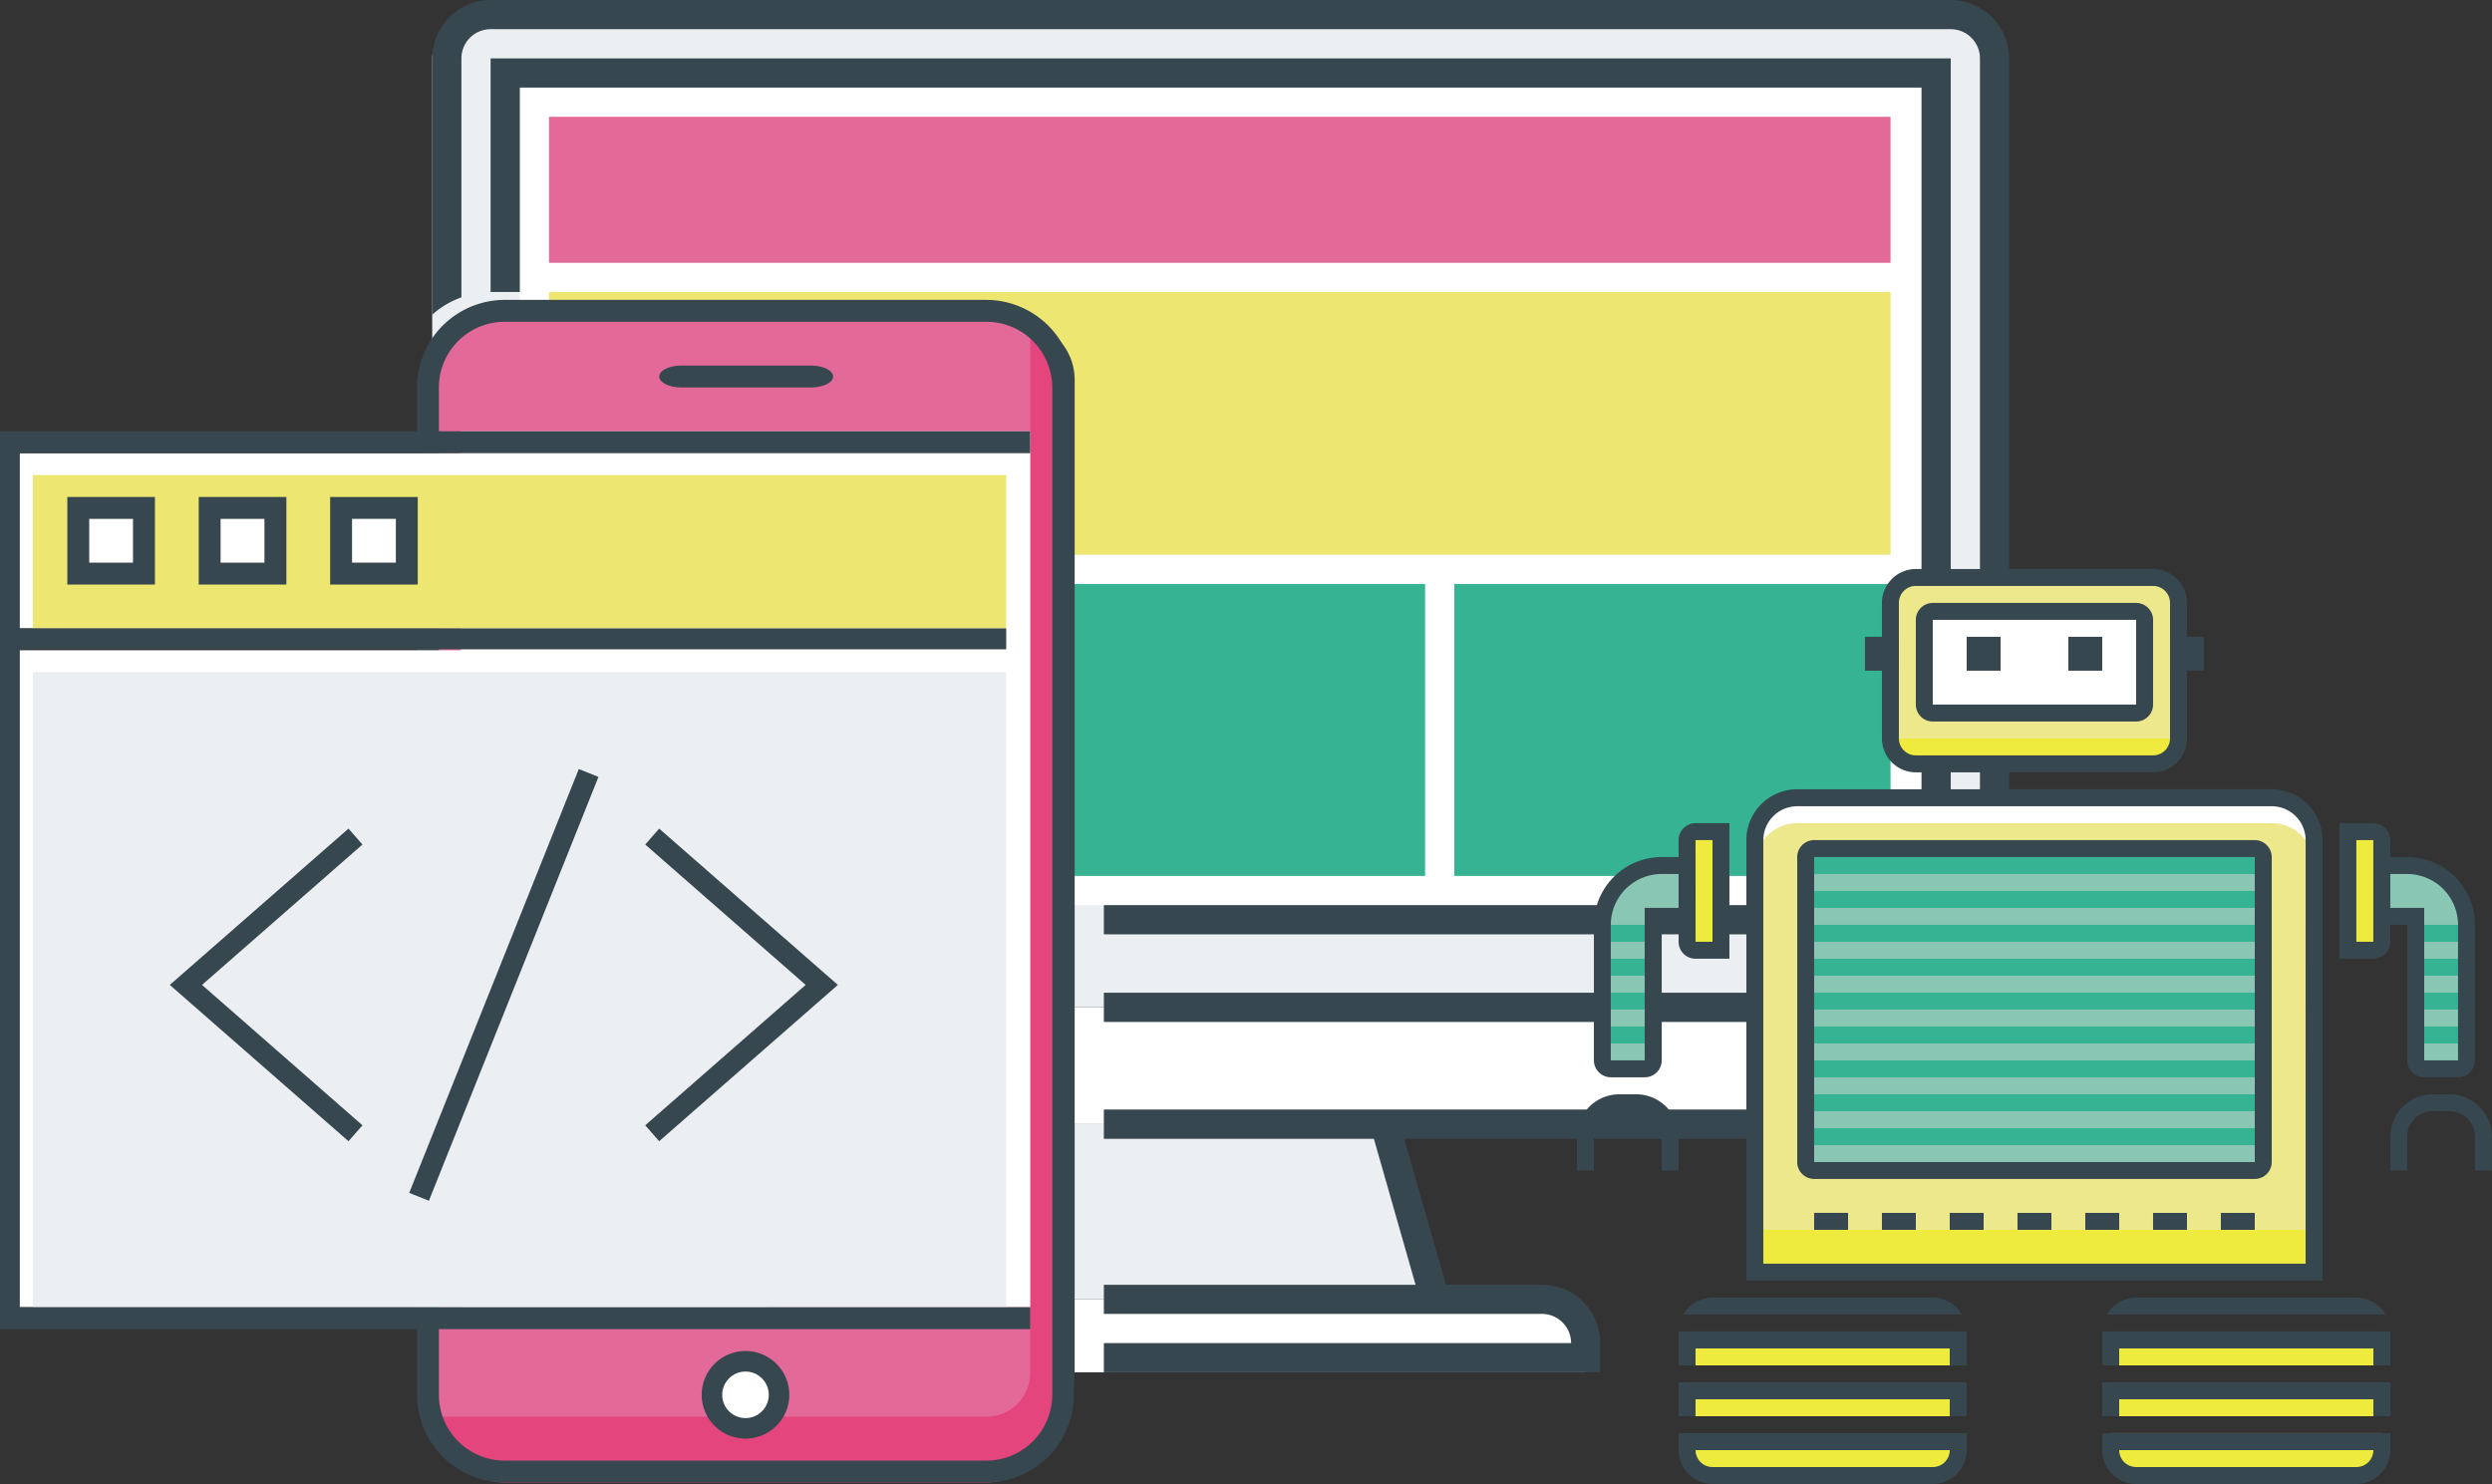 <svg id="Layer_1" data-name="Layer 1" xmlns="http://www.w3.org/2000/svg" width="1287.83" height="767.03" viewBox="0 0 1287.83 767.03"><rect x="0" y="0" width="1287.83" height="767.03" fill="#333333" stroke="none"/><g id="responsive_design" data-name="responsive design"><path d="M227.36,525V34.57c0-12.48,17.7-22.64,30.18-22.64h754.58a22.66,22.66,0,0,1,22.63,22.64V525Z" transform="translate(-4 -4.39)" style="fill:#eceff1"/><polygon points="520.1 671.57 545.97 581.02 715.69 581.02 741.55 671.57 520.1 671.57" style="fill:#eceff1"/><path d="M476.37,713.69V691.05c0-8.18,10.37-15.09,22.63-15.09H800.83c12.27,0,22.64,6.91,22.64,15.09v22.64Z" transform="translate(-4 -4.39)" style="fill:#fff"/><path d="M257.54,585.41a22.67,22.67,0,0,1-22.64-22.64V525h799.85v37.73a22.66,22.66,0,0,1-22.63,22.64Z" transform="translate(-4 -4.39)" style="fill:#fff"/><rect x="268.63" y="45.27" width="724.39" height="422.56" style="fill:#fff"/><rect x="751.56" y="301.83" width="225.44" height="150.91" style="fill:#36b393"/><rect x="283.72" y="301.83" width="211.28" height="150.91" style="fill:#84ffff"/><rect x="510.1" y="301.83" width="226.37" height="150.91" style="fill:#36b393"/><rect x="283.72" y="150.91" width="693.28" height="135.82" style="fill:#ede670"/><rect x="283.72" y="60.37" width="693.28" height="75.46" style="fill:#e26998"/><rect x="230.9" y="173.55" width="316.92" height="558.39" rx="22.64" style="fill:#ff8a80"/><path d="M529.19,683.5a15.08,15.08,0,0,1-15.09,15.09H242.45v30.19H544.28V185.48H529.19Z" transform="translate(-4 -4.39)" style="fill:#ff5252"/><rect x="253.54" y="241.46" width="271.65" height="377.29" style="fill:#fff"/><rect x="268.63" y="482.93" width="241.46" height="120.73" style="fill:#84ffff"/><rect x="268.63" y="347.1" width="241.46" height="120.73" style="fill:#ccff90"/><rect x="268.63" y="256.56" width="241.46" height="75.46" style="fill:#ff8a80"/><path d="M393.36,706.16a22.65,22.65,0,1,1,16-6.64A22.67,22.67,0,0,1,393.36,706.16Z" transform="translate(-4 -4.39)" style="fill:#fff"/><g id="responsive_design-2" data-name="responsive design"><path d="M438.64,215.67H348.09a7.55,7.55,0,1,1,0-15.09h90.55a7.55,7.55,0,0,1,0,15.09Z" transform="translate(-4 -4.39)" style="fill:#37474f"/><path d="M529.19,170.39H257.54a30.28,30.28,0,0,0-30.18,30.19V713.69a30.28,30.28,0,0,0,30.18,30.18H529.19a30.28,30.28,0,0,0,30.18-30.18V200.58A30.28,30.28,0,0,0,529.19,170.39Zm15.09,543.3a15.12,15.12,0,0,1-15.09,15.09H257.54a15.12,15.12,0,0,1-15.09-15.09V200.58a15.12,15.12,0,0,1,15.09-15.1H529.19a15.12,15.12,0,0,1,15.09,15.1Z" transform="translate(-4 -4.39)" style="fill:#37474f"/><path d="M393.36,653.32a30.19,30.19,0,1,0,30.19,30.18A30.16,30.16,0,0,0,393.36,653.32ZM404,694.19a15.1,15.1,0,1,1,4.43-10.67A15,15,0,0,1,404,694.19Z" transform="translate(-4 -4.39)" style="fill:#37474f"/><polygon points="570.46 467.84 570.46 482.93 1008.12 482.93 1008.12 30.18 253.54 30.18 253.54 150.91 268.63 150.91 268.63 45.27 993.02 45.27 993.02 467.84 570.46 467.84" style="fill:#37474f"/><path d="M1012.12,4.39H257.54a30.27,30.27,0,0,0-30.18,30.18V167.08a45,45,0,0,1,15.09-9V34.57a15.11,15.11,0,0,1,15.09-15.09h754.58a15.11,15.11,0,0,1,15.09,15.09V517.5H574.46v15.09h452.75v30.18a15.12,15.12,0,0,1-15.09,15.09H574.46V593H714l21.55,75.46H574.46V683.5H800.83a15.12,15.12,0,0,1,15.1,15.09H574.46v15.1H831v-15.1a30.19,30.19,0,0,0-30.19-30.18H751.26L729.68,593h282.44a30.27,30.27,0,0,0,30.18-30.18V34.57A30.27,30.27,0,0,0,1012.12,4.39Z" transform="translate(-4 -4.39)" style="fill:#37474f"/></g></g><g id="adaptive_coding" data-name="adaptive coding"><g id="mobile_shop" data-name="mobile shop"><rect x="221.14" y="160.66" width="328.24" height="599.89" rx="39.62" style="fill:#e26998"/><path d="M536.4,714a22.64,22.64,0,0,1-22.64,22.64H227c4.9,16.3,19.88,34,37.76,34h249c21.85,0,34-23.44,34-45.28V204.66c0-13.41-1.08-25.25-11.32-32.42Z" transform="translate(-4 -4.39)" style="fill:#e4457d"/><rect x="238.12" y="222.92" width="294.28" height="452.74" style="fill:#fff"/><path d="M513.76,170.71a34,34,0,0,1,34,33.95V725.32a34,34,0,0,1-34,34h-249a34,34,0,0,1-33.95-34V204.66a34,34,0,0,1,33.95-33.95Zm0-11.32h-249a45.4,45.4,0,0,0-45.27,45.27V725.32a45.41,45.41,0,0,0,45.27,45.28h249A45.41,45.41,0,0,0,559,725.32V204.66a45.4,45.4,0,0,0-45.28-45.27Z" transform="translate(-4 -4.39)" style="fill:#37474f"/><path d="M389.26,714a11.32,11.32,0,1,1-11.32,11.32A11.34,11.34,0,0,1,389.26,714Zm0-11.32a22.64,22.64,0,1,0,22.64,22.64,22.64,22.64,0,0,0-22.64-22.64Z" transform="translate(-4 -4.39)" style="fill:#37474f"/><path d="M434.53,199c0,3.11-5.09,5.65-11.31,5.65H356c-6.22,0-11.32-2.54-11.32-5.65s5.1-5.66,11.32-5.66h67.21C429.44,193.35,434.53,195.89,434.53,199Z" transform="translate(-4 -4.39)" style="fill:#37474f"/></g><rect y="336.1" width="396.58" height="339.56" style="fill:#fff"/><rect x="17" y="347.42" width="503" height="328.24" style="fill:#eceff1"/><rect y="234.24" width="396.58" height="90.55" style="fill:#fff"/><rect x="17" y="245.55" width="503" height="79.23" style="fill:#ede670"/><rect x="176.27" y="262.53" width="33.96" height="33.96" style="fill:#fff"/><path d="M208.57,272.58v22.63H185.93V272.58Zm11.32-11.32H174.61v45.27h45.28V261.26Z" transform="translate(-4 -4.39)" style="fill:#37474f"/><rect x="108.36" y="262.53" width="33.96" height="33.96" style="fill:#fff"/><path d="M140.66,272.58v22.63H118V272.58ZM152,261.26H106.7v45.27H152V261.26Z" transform="translate(-4 -4.39)" style="fill:#37474f"/><rect x="40.45" y="262.53" width="33.96" height="33.96" style="fill:#fff"/><path d="M72.74,272.58v22.63H50.11V272.58Zm11.32-11.32H38.79v45.27H84.06V261.26Z" transform="translate(-4 -4.39)" style="fill:#37474f"/><circle cx="385.26" cy="720.94" r="12.03" style="fill:#fff"/><rect y="324.78" width="520" height="10.83" style="fill:#37474f"/><polygon points="10.24 675.66 10.24 234.24 532.4 234.24 532.4 222.92 0 222.92 0 686.98 532.4 686.98 532.4 675.66 10.24 675.66" style="fill:#37474f"/></g><g id="robot_txt" data-name="robot txt"><path d="M854,556.85a4.39,4.39,0,0,0,4.38-4.38V478H884.6V451.76H862.71a30.69,30.69,0,0,0-30.65,30.65v70.06a4.39,4.39,0,0,0,4.38,4.38Z" transform="translate(-4 -4.39)" style="fill:#89c6b3"/><rect x="832.44" y="478.02" width="17.52" height="8.76" style="fill:#36b393"/><rect x="832.44" y="495.54" width="17.52" height="8.76" style="fill:#36b393"/><rect x="832.44" y="530.57" width="17.52" height="8.76" style="fill:#36b393"/><rect x="832.44" y="513.05" width="17.52" height="8.76" style="fill:#36b393"/><rect x="871.85" y="429.86" width="17.52" height="61.3" style="fill:#efeb3e"/><path d="M1256.8,556.85a4.39,4.39,0,0,1-4.38-4.38V478h-26.27V451.76H1248a30.69,30.69,0,0,1,30.66,30.65v70.06a4.39,4.39,0,0,1-4.38,4.38Z" transform="translate(-4 -4.39)" style="fill:#89c6b3"/><rect x="1252.8" y="478.02" width="17.52" height="8.76" style="fill:#36b393"/><rect x="1252.8" y="495.54" width="17.52" height="8.76" style="fill:#36b393"/><rect x="1252.8" y="530.57" width="17.52" height="8.76" style="fill:#36b393"/><rect x="1252.8" y="513.05" width="17.52" height="8.76" style="fill:#36b393"/><rect x="1213.39" y="429.86" width="17.52" height="61.3" style="fill:#efeb3e"/><path d="M910.88,661.94V438.62a21.92,21.92,0,0,1,21.89-21.89H1178a21.92,21.92,0,0,1,21.9,21.89V661.94Z" transform="translate(-4 -4.39)" style="fill:#fff"/><path d="M910.88,666.32V451.76a21.92,21.92,0,0,1,21.89-21.9H1178a21.92,21.92,0,0,1,21.9,21.9V666.32Z" transform="translate(-4 -4.39)" style="fill:#ede88c"/><rect x="976.94" y="298.49" width="148.88" height="96.33" rx="13.14" style="fill:#ede88c"/><rect x="994.45" y="316.01" width="113.85" height="52.55" rx="4.38" style="fill:#fff"/><rect x="933.15" y="438.61" width="236.46" height="166.39" rx="4.38" style="fill:#36b393"/><rect x="1090.79" y="714.48" width="140.12" height="17.52" style="fill:#efeb3e"/><rect x="1090.79" y="688.21" width="140.12" height="17.52" style="fill:#efeb3e"/><path d="M1094.79,753.9A13.14,13.14,0,0,0,1107.92,767h113.85a13.15,13.15,0,0,0,13.14-13.13v-8.76H1094.79Z" transform="translate(-4 -4.39)" style="fill:#efeb3e"/><rect x="871.85" y="688.21" width="140.12" height="17.52" style="fill:#efeb3e"/><path d="M875.85,753.9A13.14,13.14,0,0,0,889,767h113.85A13.15,13.15,0,0,0,1016,753.9v-8.76H875.85Z" transform="translate(-4 -4.39)" style="fill:#efeb3e"/><rect x="871.85" y="714.48" width="140.12" height="17.52" style="fill:#efeb3e"/><rect x="937.53" y="591.87" width="227.7" height="8.76" style="fill:#89c6b3"/><rect x="937.53" y="574.36" width="227.7" height="8.76" style="fill:#89c6b3"/><rect x="937.53" y="556.84" width="227.7" height="8.76" style="fill:#89c6b3"/><rect x="937.53" y="539.33" width="227.7" height="8.76" style="fill:#89c6b3"/><rect x="937.53" y="521.81" width="227.7" height="8.76" style="fill:#89c6b3"/><rect x="937.53" y="504.3" width="227.7" height="8.76" style="fill:#89c6b3"/><rect x="937.53" y="486.78" width="227.7" height="8.76" style="fill:#89c6b3"/><rect x="937.53" y="469.27" width="227.7" height="8.76" style="fill:#89c6b3"/><rect x="937.53" y="451.75" width="227.7" height="8.76" style="fill:#89c6b3"/><rect x="981.32" y="381.69" width="140.12" height="9.3" style="fill:#efeb3e"/><rect x="911.26" y="635.66" width="280.24" height="17.52" style="fill:#efeb3e"/><path d="M871.47,491.17a8.75,8.75,0,0,0,8.76,8.75h17.51V429.86H880.23a8.76,8.76,0,0,0-8.76,8.76v8.76h-8.76a35.07,35.07,0,0,0-35,35v70.06a8.76,8.76,0,0,0,8.76,8.76H854a8.76,8.76,0,0,0,8.76-8.76V482.41h8.76Zm8.76-52.55H889v52.55h-8.75Zm-26.28,35v78.82H836.44V482.41a26.29,26.29,0,0,1,26.27-26.27h8.76v17.51Z" transform="translate(-4 -4.39)" style="fill:#37474f"/><path d="M1248,447.38h-8.75v-8.76a8.76,8.76,0,0,0-8.76-8.76H1213v70.06h17.52a8.75,8.75,0,0,0,8.76-8.75v-8.76H1248v70.06a8.76,8.76,0,0,0,8.76,8.76h17.52a8.76,8.76,0,0,0,8.76-8.76V482.41A35.07,35.07,0,0,0,1248,447.38Zm-17.51,43.79h-8.76V438.62h8.76Zm43.79,61.3H1256.8V473.65h-17.51V456.14H1248a26.3,26.3,0,0,1,26.28,26.27Z" transform="translate(-4 -4.39)" style="fill:#37474f"/><path d="M1204.26,438.62A26.27,26.27,0,0,0,1178,412.35H932.77a26.27,26.27,0,0,0-26.27,26.27v227.7h297.76Zm-8.76,218.94H915.26V438.62a17.54,17.54,0,0,1,17.51-17.51H1178a17.54,17.54,0,0,1,17.52,17.51Z" transform="translate(-4 -4.39)" style="fill:#37474f"/><path d="M994.07,403.59h122.61a17.57,17.57,0,0,0,17.52-17.51V316a17.58,17.58,0,0,0-17.52-17.52H994.07A17.57,17.57,0,0,0,976.56,316v70.06A17.56,17.56,0,0,0,994.07,403.59ZM985.32,316a8.76,8.76,0,0,1,8.75-8.76h122.61a8.76,8.76,0,0,1,8.76,8.76v70.06a8.76,8.76,0,0,1-8.76,8.75H994.07a8.75,8.75,0,0,1-8.75-8.75Z" transform="translate(-4 -4.39)" style="fill:#37474f"/><path d="M1002.83,377.32h105.09a8.78,8.78,0,0,0,8.76-8.76V324.77a8.78,8.78,0,0,0-8.76-8.75H1002.83a8.79,8.79,0,0,0-8.76,8.75v43.79A8.79,8.79,0,0,0,1002.83,377.32Zm0-52.55h105.09v43.79H1002.83Z" transform="translate(-4 -4.39)" style="fill:#37474f"/><path d="M1169.23,438.62H941.53a8.78,8.78,0,0,0-8.76,8.76V605a8.78,8.78,0,0,0,8.76,8.75h227.7A8.78,8.78,0,0,0,1178,605V447.38A8.78,8.78,0,0,0,1169.23,438.62Zm0,166.4H941.53V447.38h227.7Z" transform="translate(-4 -4.39)" style="fill:#37474f"/><path d="M1221.77,683.83h15.07a17.52,17.52,0,0,0-15.07-8.75H1107.92a17.52,17.52,0,0,0-15.07,8.75h128.92Z" transform="translate(-4 -4.39)" style="fill:#37474f"/><polygon points="1095.17 714.48 1086.41 714.48 1086.41 723.24 1086.41 732 1095.17 732 1095.17 723.24 1226.53 723.24 1226.53 732 1235.29 732 1235.29 723.24 1235.29 714.48 1226.53 714.48 1095.17 714.48" style="fill:#37474f"/><path d="M1099.17,745.14h-8.76v8.76a17.56,17.56,0,0,0,17.51,17.51h113.85a17.57,17.57,0,0,0,17.52-17.51v-8.76H1099.17Zm122.6,17.51H1107.92a8.75,8.75,0,0,1-8.75-8.75h131.36A8.76,8.76,0,0,1,1221.77,762.65Z" transform="translate(-4 -4.39)" style="fill:#37474f"/><polygon points="1235.29 688.21 1226.53 688.21 1095.17 688.21 1086.41 688.21 1086.41 696.96 1086.41 705.72 1095.17 705.72 1095.17 696.96 1226.53 696.96 1226.53 705.72 1235.29 705.72 1235.29 696.96 1235.29 688.21" style="fill:#37474f"/><path d="M880.23,745.14h-8.76v8.76A17.56,17.56,0,0,0,889,771.41h113.85a17.57,17.57,0,0,0,17.52-17.51v-8.76H880.23Zm122.6,17.51H889a8.75,8.75,0,0,1-8.75-8.75h131.36A8.76,8.76,0,0,1,1002.83,762.65Z" transform="translate(-4 -4.39)" style="fill:#37474f"/><polygon points="876.23 696.96 1007.59 696.96 1007.59 705.72 1016.35 705.72 1016.35 696.96 1016.35 688.21 1007.59 688.21 876.23 688.21 867.47 688.21 867.47 696.96 867.47 705.72 876.23 705.72 876.23 696.96" style="fill:#37474f"/><path d="M1002.83,683.83h15.07a17.51,17.51,0,0,0-15.07-8.75H889a17.52,17.52,0,0,0-15.07,8.75h128.92Z" transform="translate(-4 -4.39)" style="fill:#37474f"/><polygon points="876.23 723.24 1007.59 723.24 1007.59 732 1016.35 732 1016.35 723.24 1016.35 714.48 1007.59 714.48 876.23 714.48 867.47 714.48 867.47 723.24 867.47 732 876.23 732 876.23 723.24" style="fill:#37474f"/><rect x="937.53" y="626.9" width="17.52" height="8.76" style="fill:#37474f"/><rect x="1147.71" y="626.9" width="17.52" height="8.76" style="fill:#37474f"/><rect x="1112.68" y="626.9" width="17.52" height="8.76" style="fill:#37474f"/><rect x="1077.65" y="626.9" width="17.52" height="8.76" style="fill:#37474f"/><rect x="1042.62" y="626.9" width="17.52" height="8.76" style="fill:#37474f"/><rect x="1007.59" y="626.9" width="17.52" height="8.76" style="fill:#37474f"/><rect x="972.56" y="626.9" width="17.52" height="8.76" style="fill:#37474f"/><rect x="937.53" y="626.9" width="17.52" height="8.76" style="fill:#37474f"/><path d="M1269.94,570h-8.76a21.91,21.91,0,0,0-21.89,21.89v17.51H1248V591.88a13.16,13.16,0,0,1,13.14-13.14l8.76,0a13.15,13.15,0,0,1,13.14,13.13v17.5h8.75v-17.5A21.92,21.92,0,0,0,1269.94,570Z" transform="translate(-4 -4.39)" style="fill:#37474f"/><path d="M840.82,570h8.75a21.91,21.91,0,0,1,21.9,21.89v17.51h-8.76V591.88a13.16,13.16,0,0,0-13.14-13.14l-8.75,0a13.14,13.14,0,0,0-13.14,13.13v17.5h-8.76v-17.5A21.92,21.92,0,0,1,840.82,570Z" transform="translate(-4 -4.39)" style="fill:#37474f"/><rect x="1121.44" y="329.14" width="17.52" height="17.52" style="fill:#37474f"/><rect x="1068.89" y="329.14" width="17.52" height="17.52" style="fill:#37474f"/><rect x="963.8" y="329.14" width="17.52" height="17.52" style="fill:#37474f"/><rect x="1016.35" y="329.14" width="17.52" height="17.52" style="fill:#37474f"/></g><polygon points="221.65 620.64 309.27 401.57 299.11 397.5 211.47 616.57 221.65 620.64" style="fill:#37474f"/><polygon points="187.31 581.63 104.4 509.07 187.31 436.51 180.1 428.28 87.75 509.07 180.1 589.86 187.31 581.63" style="fill:#37474f"/><polygon points="340.65 589.86 433 509.07 340.65 428.28 333.44 436.51 416.36 509.07 333.44 581.63 340.65 589.86" style="fill:#37474f"/></svg>